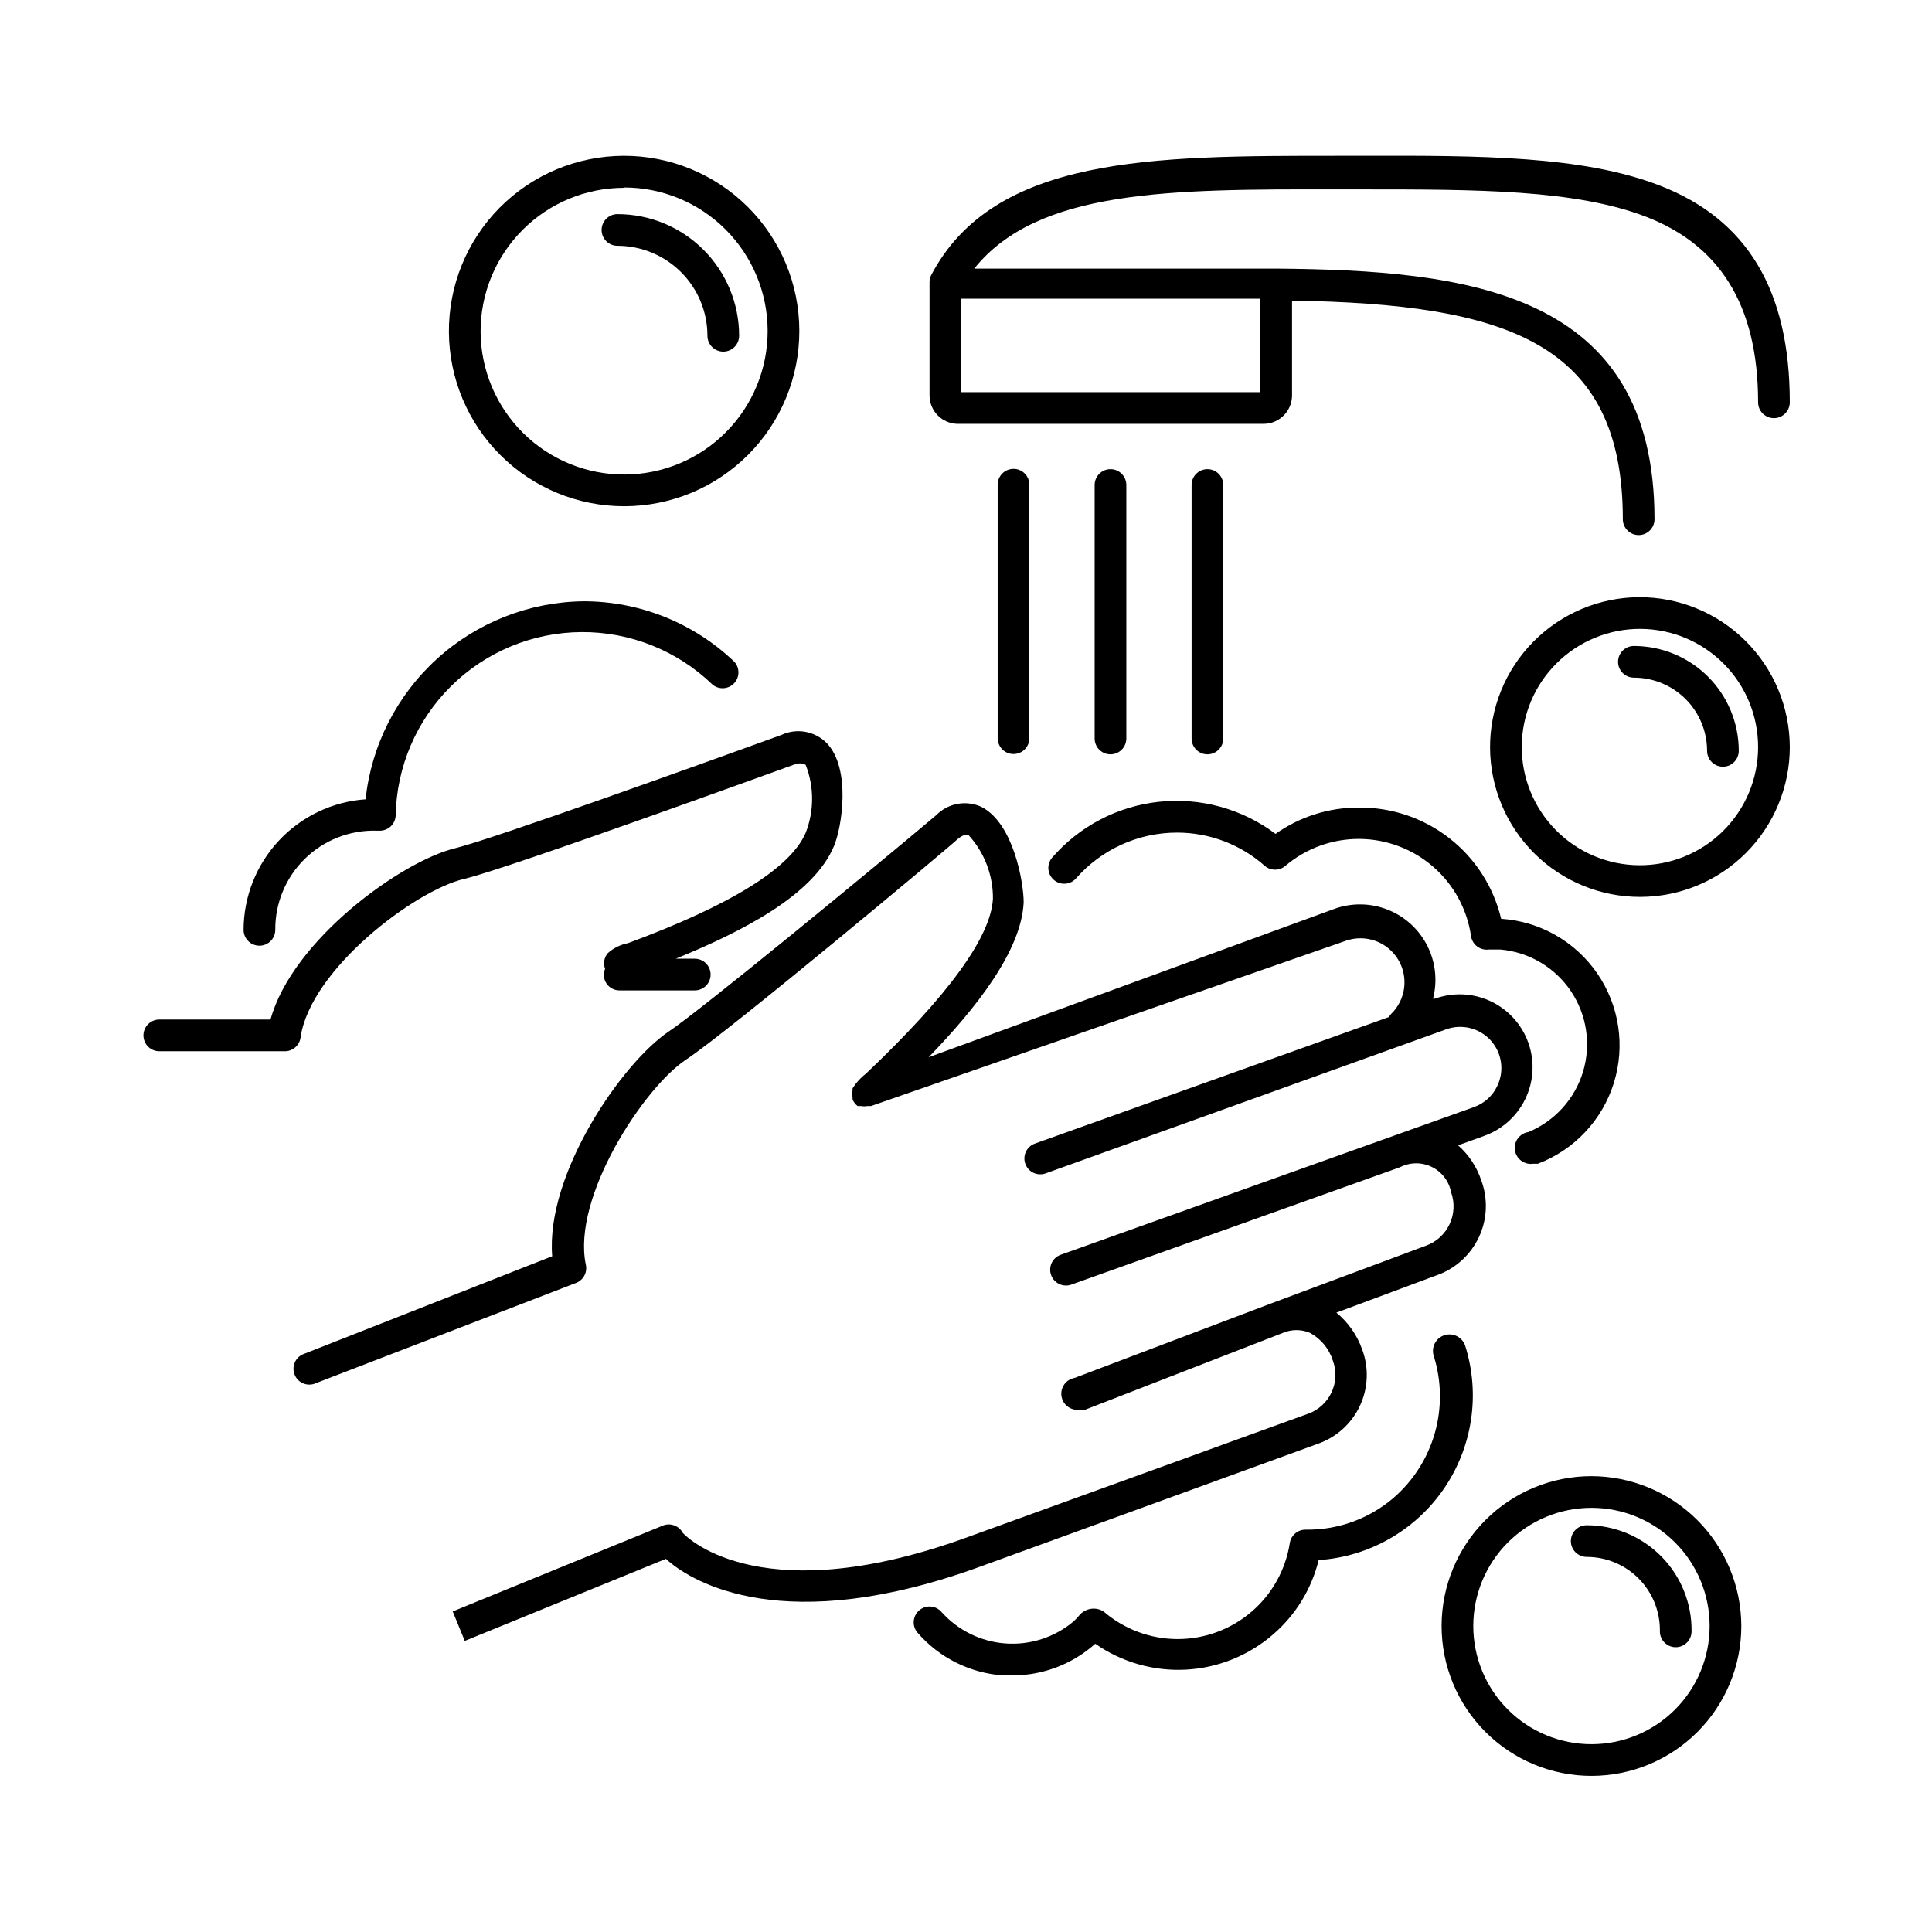 <?xml version="1.0" encoding="UTF-8"?>
<!-- Uploaded to: SVG Repo, www.svgrepo.com, Generator: SVG Repo Mixer Tools -->
<svg fill="#000000" width="800px" height="800px" version="1.1" viewBox="144 144 512 512" xmlns="http://www.w3.org/2000/svg">
 <g>
  <path d="m397.73 256.33h81.113c4.176 0 7.559-3.383 7.559-7.555v-25.109c56.848 0.922 87.664 11 87.664 57.938 0 2.32 1.879 4.199 4.195 4.199 2.32 0 4.199-1.879 4.199-4.199 0-60.457-49.543-66-100.26-66.418h-80.02c16.793-20.992 51.891-21.074 95.809-20.992h6.801c30.398 0 56.762 0 75.57 7.305 18.809 7.309 29.555 22.672 29.555 49.121 0 2.32 1.883 4.199 4.199 4.199 2.32 0 4.199-1.879 4.199-4.199 0-29.641-11.25-48.449-34.426-57.434-20.402-7.894-47.441-7.977-78.762-7.894l-7.141 0.004c-48.617 0-90.602 0-107.23 31.656-0.281 0.574-0.426 1.207-0.418 1.848v30.059c0.043 4.078 3.312 7.383 7.387 7.473zm0.84-33.168h79.352v24.77l-79.266 0.004v-24.773z"/>
  <path d="m408.39 272.45v67.176c0 2.32 1.879 4.199 4.199 4.199s4.199-1.879 4.199-4.199v-67.176c0-2.316-1.879-4.195-4.199-4.195s-4.199 1.879-4.199 4.195z"/>
  <path d="m442.49 339.71v-67.176c0-2.32-1.883-4.199-4.199-4.199-2.32 0-4.199 1.879-4.199 4.199v67.176c0 2.316 1.879 4.195 4.199 4.195 2.316 0 4.199-1.879 4.199-4.195z"/>
  <path d="m468.18 339.71v-67.176c0-2.32-1.879-4.199-4.199-4.199-2.316 0-4.195 1.879-4.195 4.199v67.176c0 2.316 1.879 4.195 4.195 4.195 2.32 0 4.199-1.879 4.199-4.195z"/>
  <path d="m309.4 278.16c12.332 0 24.16-4.906 32.871-13.641 8.711-8.73 13.59-20.57 13.559-32.906-0.027-12.336-4.965-24.148-13.719-32.84-8.754-8.691-20.605-13.539-32.938-13.48-12.336 0.059-24.141 5.023-32.809 13.797-8.668 8.773-13.488 20.637-13.402 32.973 0.09 12.258 5.019 23.98 13.719 32.617 8.699 8.637 20.461 13.48 32.719 13.48zm0-84.473c10.066 0 19.727 3.992 26.855 11.102 7.129 7.109 11.148 16.758 11.18 26.824 0.027 10.07-3.934 19.738-11.023 26.891s-16.723 11.199-26.793 11.258c-10.066 0.059-19.75-3.875-26.922-10.941-7.172-7.066-11.246-16.691-11.336-26.758-0.066-10.133 3.91-19.871 11.051-27.059 7.141-7.191 16.855-11.23 26.988-11.23z"/>
  <path d="m307.63 209.14c6.324 0 12.391 2.516 16.863 6.988 4.473 4.469 6.984 10.535 6.984 16.859 0 2.32 1.879 4.199 4.199 4.199 2.316 0 4.199-1.879 4.199-4.199 0-8.551-3.398-16.75-9.445-22.797s-14.25-9.445-22.801-9.445c-2.316 0-4.199 1.879-4.199 4.199 0 2.316 1.883 4.195 4.199 4.195z"/>
  <path d="m578.26 302.26c-10.512 0.09-20.562 4.344-27.945 11.832-7.379 7.484-11.492 17.594-11.434 28.109 0.059 10.512 4.285 20.574 11.75 27.977 7.465 7.406 17.562 11.547 28.078 11.516 10.512-0.027 20.586-4.227 28.012-11.672 7.422-7.445 11.594-17.527 11.594-28.043-0.023-10.586-4.262-20.727-11.777-28.18-7.516-7.453-17.691-11.605-28.277-11.539zm0 71.039c-8.285-0.09-16.199-3.457-22.008-9.371-5.805-5.91-9.035-13.883-8.973-22.172 0.059-8.285 3.398-16.211 9.289-22.039 5.891-5.828 13.852-9.086 22.141-9.055 8.285 0.027 16.223 3.34 22.074 9.211 5.848 5.867 9.133 13.816 9.133 22.105 0 8.363-3.344 16.383-9.289 22.266-5.949 5.883-14 9.145-22.367 9.055z"/>
  <path d="m577 315.19c-2.32 0-4.199 1.879-4.199 4.199 0 2.316 1.879 4.195 4.199 4.195 5.144 0 10.078 2.047 13.715 5.684s5.68 8.57 5.68 13.715c0 2.32 1.883 4.199 4.199 4.199 2.32 0 4.199-1.879 4.199-4.199 0-7.371-2.93-14.441-8.141-19.652-5.211-5.215-12.281-8.141-19.652-8.141z"/>
  <path d="m565.75 535.19c-10.531 0-20.633 4.184-28.082 11.633-7.449 7.449-11.633 17.551-11.633 28.086 0 10.531 4.184 20.633 11.633 28.082s17.551 11.633 28.082 11.633c10.535 0 20.637-4.184 28.086-11.633 7.449-7.449 11.633-17.551 11.633-28.082-0.023-10.527-4.215-20.617-11.656-28.062-7.445-7.441-17.535-11.633-28.062-11.656zm0 71.039v-0.004c-8.305 0-16.27-3.297-22.145-9.172s-9.172-13.84-9.172-22.145c0-8.309 3.297-16.273 9.172-22.148s13.84-9.172 22.145-9.172c8.309 0 16.273 3.297 22.148 9.172s9.172 13.84 9.172 22.148c0 8.305-3.297 16.27-9.172 22.145s-13.84 9.172-22.148 9.172z"/>
  <path d="m564.49 548.2c-2.32 0-4.199 1.879-4.199 4.199 0 2.316 1.879 4.195 4.199 4.195 5.203 0 10.188 2.09 13.836 5.801 3.648 3.711 5.652 8.73 5.562 13.934 0 2.32 1.879 4.199 4.195 4.199 2.32 0 4.199-1.879 4.199-4.199 0.09-7.43-2.797-14.586-8.02-19.871-5.223-5.285-12.344-8.258-19.773-8.258z"/>
  <path d="m223.66 418.89c2.602-17.969 30.312-38.961 43.41-41.984 11.754-2.769 86.488-29.977 87.242-30.23 2.266-0.84 2.938 0 3.191 0l0.004 0.004c2.277 5.801 2.277 12.25 0 18.051-4.031 9.32-19.816 19.145-47.105 29.223-1.965 0.379-3.793 1.277-5.293 2.602-1.012 1.152-1.305 2.769-0.754 4.199-0.539 1.281-0.395 2.75 0.383 3.902 0.781 1.152 2.09 1.832 3.481 1.809h19.902-0.004c2.32 0 4.199-1.879 4.199-4.199s-1.879-4.199-4.199-4.199h-5.039c17.297-7.055 36.609-16.793 41.984-29.977 2.016-4.785 4.535-20.32-1.93-27.121-3.152-3.234-8.008-4.109-12.09-2.184-20.824 7.559-76.914 27.711-86.32 29.977-14.359 3.441-43.242 24.352-49.039 45.426h-29.473c-2.316 0-4.199 1.883-4.199 4.199 0 2.32 1.883 4.199 4.199 4.199h33.168c2.168 0.059 4.023-1.543 4.281-3.695z"/>
  <path d="m493.46 526.54c4.824-1.742 8.758-5.336 10.93-9.98 2.176-4.648 2.41-9.969 0.656-14.789-1.34-3.875-3.723-7.305-6.887-9.91l26.617-9.91v0.004c4.93-1.742 8.953-5.394 11.164-10.133 2.211-4.734 2.426-10.164 0.594-15.059-1.191-3.566-3.305-6.754-6.129-9.238l6.969-2.519c6.496-2.34 11.246-7.965 12.469-14.762 1.219-6.793-1.277-13.723-6.551-18.176-5.273-4.457-12.523-5.758-19.016-3.418h-0.504c1.215-4.727 0.664-9.73-1.555-14.074s-5.949-7.731-10.488-9.512c-4.539-1.785-9.574-1.848-14.156-0.18l-107.48 39.297c12.426-12.848 24.602-28.129 25.191-41.059 0-5.121-2.602-20.656-11-25.191-4.09-1.988-8.988-1.145-12.176 2.102-16.793 14.191-62.977 52.145-71.039 57.434-12.344 8.398-32.496 37.703-30.73 59.449l-66.168 26.031c-1.984 0.941-2.906 3.258-2.113 5.305 0.793 2.051 3.035 3.141 5.137 2.504l69.527-26.789c1.93-0.773 3-2.844 2.519-4.867-3.695-17.801 15.367-46.938 26.617-54.328s71.203-57.52 71.875-58.359c1.93-1.594 2.688-1.176 3.023-1.008 4.16 4.598 6.438 10.594 6.383 16.793-0.586 10.242-12.008 25.777-33.586 46.266l-0.004 0.004c-1.43 1.09-2.652 2.426-3.609 3.945-0.016 0.195-0.016 0.391 0 0.586-0.191 0.574-0.191 1.191 0 1.766-0.016 0.195-0.016 0.391 0 0.586 0.277 0.699 0.742 1.312 1.344 1.766h1.008c0.5 0.094 1.012 0.094 1.512 0h1.008l125.95-43.832c5.184-1.77 10.902 0.301 13.746 4.984 2.844 4.68 2.051 10.711-1.906 14.496-0.199 0.23-0.367 0.484-0.504 0.754l-93.961 33.586v0.004c-2.117 0.832-3.184 3.195-2.41 5.332 0.773 2.137 3.106 3.273 5.266 2.559l106.22-38.203c4.164-1.523 8.836-0.375 11.82 2.902 2.984 3.281 3.688 8.039 1.781 12.043-1.211 2.617-3.418 4.641-6.129 5.625l-109.5 39.129c-1.074 0.355-1.961 1.133-2.457 2.152-0.496 1.02-0.559 2.199-0.172 3.266 0.383 1.066 1.184 1.93 2.219 2.398 1.031 0.465 2.211 0.492 3.266 0.078l86.992-31.066v-0.004c2.641-1.348 5.758-1.371 8.418-0.066 2.664 1.305 4.551 3.789 5.102 6.703 0.996 2.769 0.848 5.824-0.414 8.488-1.262 2.664-3.527 4.715-6.305 5.699l-40.977 15.281-52.059 19.734c-2.32 0.395-3.879 2.594-3.484 4.914 0.395 2.316 2.594 3.879 4.91 3.484 0.473 0.078 0.957 0.078 1.43 0l52.309-20.32c2.309-0.992 4.918-0.992 7.223 0 2.902 1.582 5.07 4.231 6.047 7.387 1 2.731 0.867 5.742-0.359 8.375-1.23 2.633-3.457 4.664-6.191 5.648l-89.676 32.496c-54.16 19.902-74.312 1.008-76.074-0.922h-0.004c-0.961-1.812-3.09-2.664-5.035-2.016l-55.922 22.84 3.191 7.809 53.32-21.746 0.84 0.754c6.129 5.121 30.23 20.488 83.043 1.09z"/>
  <path d="m549.04 444c-2.32 0.348-3.918 2.512-3.57 4.828 0.348 2.32 2.512 3.918 4.828 3.57h1.262c9.625-3.66 17.039-11.539 20.113-21.367s1.469-20.523-4.356-29.02c-5.824-8.492-15.223-13.844-25.5-14.52-2.019-8.473-6.859-16.004-13.727-21.359-6.867-5.356-15.352-8.219-24.059-8.113-7.879-0.023-15.57 2.414-22 6.969-8.848-6.648-19.895-9.688-30.898-8.504-11.008 1.184-21.152 6.504-28.383 14.887-1.41 1.75-1.191 4.297 0.496 5.785 1.688 1.484 4.246 1.375 5.801-0.246 6.762-7.781 16.562-12.254 26.871-12.258 8.57-0.008 16.848 3.129 23.258 8.816 1.57 1.344 3.887 1.344 5.457 0 5.488-4.656 12.461-7.191 19.66-7.141 7.195 0.051 14.133 2.68 19.555 7.41 5.422 4.731 8.969 11.25 9.992 18.371 0.348 2.258 2.438 3.828 4.703 3.527h3.106c7.539 0.676 14.375 4.703 18.617 10.973 4.242 6.269 5.441 14.113 3.266 21.363-2.176 7.246-7.5 13.133-14.492 16.027z"/>
  <path d="m532.33 500.76c-0.695-2.32-3.141-3.637-5.457-2.941-2.32 0.695-3.637 3.141-2.938 5.461 2.102 6.637 2.215 13.746 0.32 20.449-1.898 6.699-5.715 12.699-10.984 17.25-6.496 5.555-14.801 8.543-23.344 8.398-2.051 0.016-3.789 1.504-4.117 3.527-1.098 7.106-4.711 13.582-10.176 18.254-5.469 4.672-12.43 7.231-19.621 7.207-7.191-0.02-14.137-2.621-19.574-7.324-2.086-1.289-4.797-0.859-6.383 1.008-0.492 0.594-1.023 1.156-1.594 1.68-5.012 4.191-11.457 6.273-17.977 5.801-6.516-0.469-12.598-3.453-16.957-8.32-1.504-1.762-4.156-1.969-5.918-0.465-1.762 1.508-1.969 4.16-0.461 5.922 5.746 6.644 13.906 10.727 22.672 11.336h2.769c8-0.074 15.703-3.059 21.664-8.398 7.019 4.906 15.477 7.324 24.027 6.867 8.551-0.457 16.707-3.762 23.164-9.387 5.945-5.144 10.141-12.012 12.008-19.648 13.375-0.883 25.605-7.852 33.188-18.906s9.68-24.973 5.688-37.77z"/>
  <path d="m212.75 394.62c1.113 0 2.18-0.441 2.969-1.23 0.785-0.785 1.23-1.855 1.23-2.969-0.051-7.074 2.773-13.863 7.824-18.816 5.047-4.953 11.891-7.648 18.961-7.465h1.09c2.16-0.082 3.902-1.789 4.031-3.945 0.223-12.945 5.504-25.285 14.711-34.383 9.203-9.098 21.605-14.234 34.551-14.305 12.941-0.07 25.402 4.926 34.707 13.922 1.695 1.398 4.184 1.254 5.703-0.332 1.52-1.586 1.559-4.078 0.09-5.711-10.777-10.32-25.133-16.066-40.051-16.039-14.371 0.184-28.172 5.625-38.801 15.293-10.629 9.672-17.348 22.898-18.887 37.188-8.762 0.613-16.969 4.523-22.965 10.941-5.996 6.418-9.344 14.867-9.363 23.652 0 1.113 0.441 2.184 1.23 2.969 0.785 0.789 1.855 1.23 2.969 1.23z"/>
 </g>
</svg>